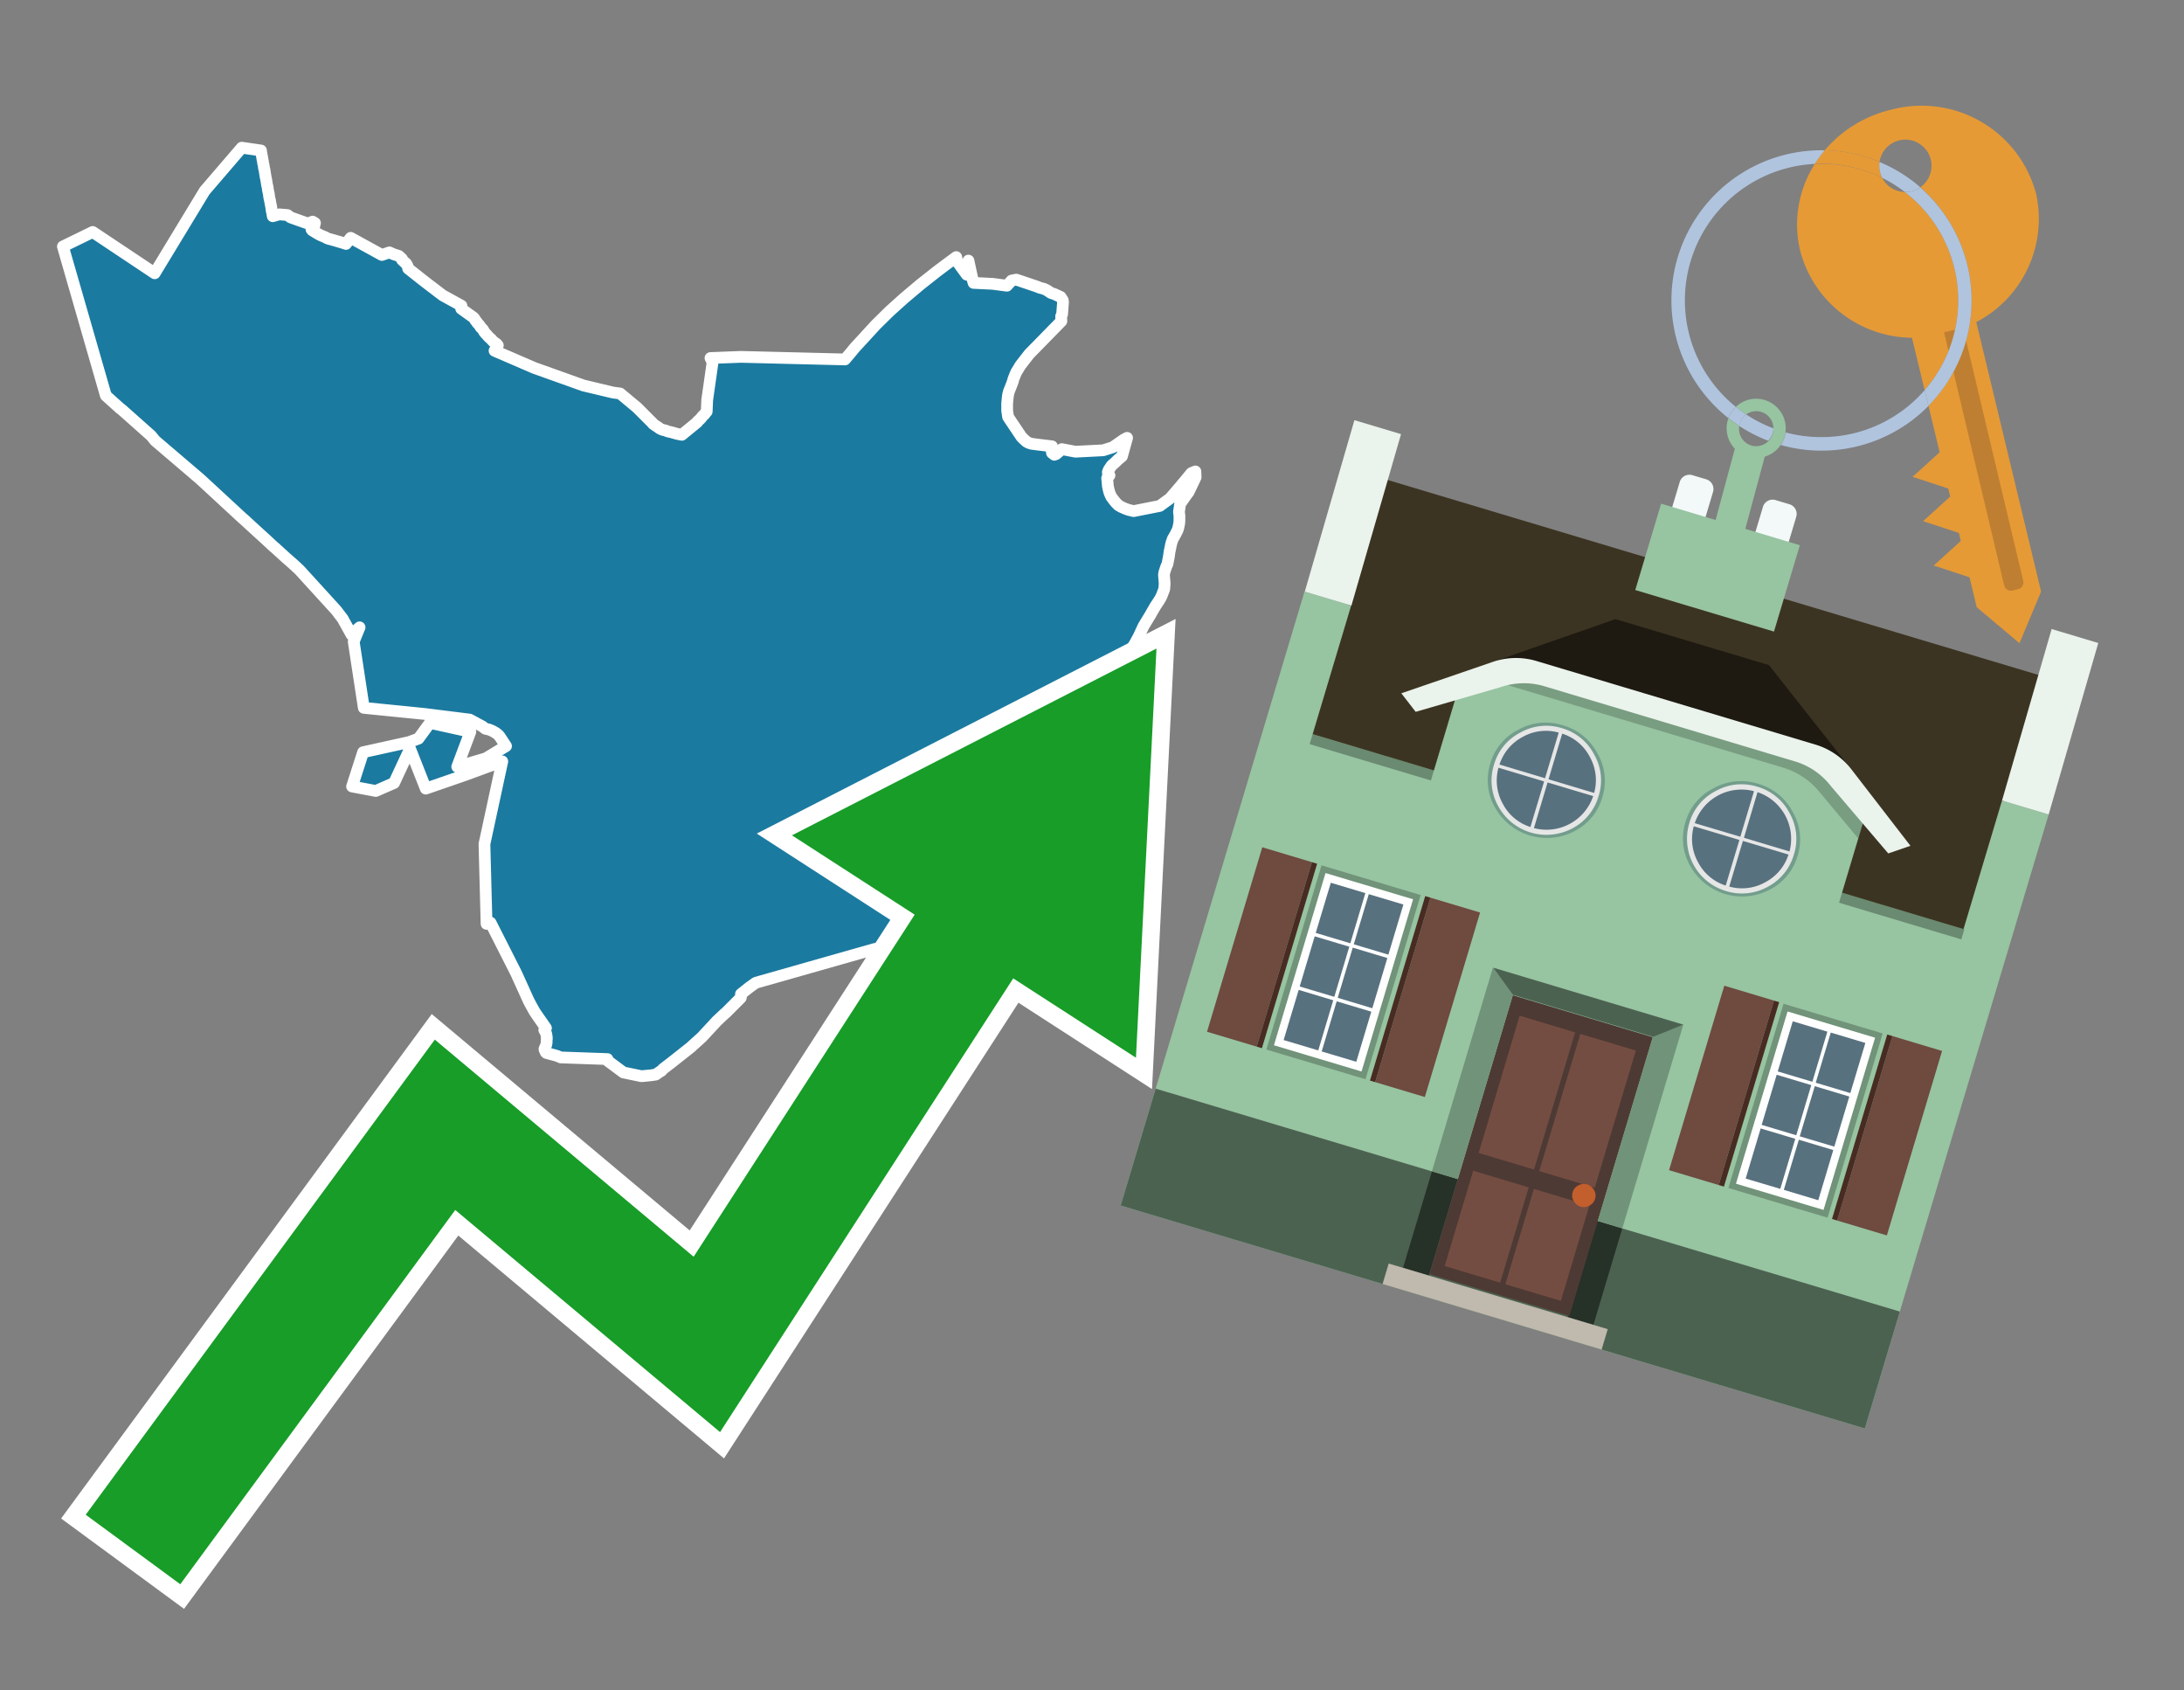 <svg id="Text" xmlns="http://www.w3.org/2000/svg" width="93.05" height="72" viewBox="0 0 93.05 72"><rect x="0" y="0" width="93.05" height="72" fill="#808080" stroke="none"/><polygon points="11.12,6.41 11.13,6.5 11.17,6.7 11.18,6.78 11.2,6.86 11.21,6.95 11.23,7.03 11.24,7.09 11.25,7.17 11.26,7.2 11.27,7.24 11.3,7.44 11.31,7.47 11.31,7.51 11.34,7.64 11.38,7.89 11.4,7.96 11.41,8.03 11.41,8.06 11.43,8.16 11.44,8.19 11.45,8.25 11.46,8.29 11.46,8.33 11.47,8.39 11.48,8.45 11.5,8.52 11.51,8.59 11.55,8.79 11.56,8.85 11.57,8.94 11.58,9 11.59,9.03 11.6,9.08 11.62,9.21 11.9,9.13 12.25,9.16 12.38,9.26 13.17,9.54 13.24,9.47 13.32,9.44 13.42,9.5 13.39,9.62 13.36,9.66 13.27,9.77 13.3,9.81 13.53,9.95 13.6,9.99 13.68,10.03 13.85,10.1 13.96,10.16 14.18,10.22 14.42,10.29 14.59,10.34 14.74,10.39 14.94,10.13 16.27,10.86 16.59,10.75 16.77,10.83 16.99,10.9 17.13,11.03 17.13,11.07 17.26,11.19 17.3,11.22 17.34,11.29 17.37,11.34 17.39,11.44 18.1,12 18.86,12.58 19.66,13.02 19.65,13.15 20.18,13.53 20.24,13.61 20.25,13.64 20.31,13.71 20.33,13.75 20.37,13.79 20.44,13.87 20.45,13.9 20.48,13.94 20.55,14.01 20.58,14.04 20.62,14.12 20.65,14.16 20.71,14.23 20.75,14.27 20.79,14.32 20.82,14.35 20.85,14.38 20.92,14.44 20.98,14.51 21.02,14.55 21.09,14.6 21.16,14.65 21.18,14.68 21.21,14.71 21.07,14.94 22.76,15.67 24.86,16.42 26.12,16.72 26.42,16.76 27.14,17.36 27.8,18.02 27.82,18.05 27.93,18.13 27.98,18.16 28.04,18.2 28.09,18.24 28.16,18.28 28.24,18.31 28.37,18.34 28.43,18.37 28.64,18.42 28.85,18.48 29.05,18.52 29.71,17.98 29.73,17.94 29.8,17.88 29.86,17.82 29.93,17.73 29.98,17.68 30.04,17.62 30.06,17.58 30.11,17.53 30.13,17.04 30.36,15.43 30.27,15.25 31.56,15.2 36,15.31 36.28,14.98 36.41,14.82 37.32,13.83 37.91,13.25 38.51,12.71 39.21,12.12 39.92,11.56 40.32,11.26 40.74,10.95 40.78,11.14 41.19,11.7 41.26,11.1 41.43,11.88 41.48,12.05 42.3,12.09 42.9,12.17 43.1,11.95 43.3,11.91 44.16,12.2 44.31,12.26 44.47,12.3 44.6,12.36 44.78,12.48 44.91,12.52 45.19,12.65 45.28,12.79 45.29,12.88 45.25,13.39 45.21,13.47 45.22,13.68 43.85,15.08 43.64,15.35 43.47,15.57 43.38,15.72 43.3,15.85 43.24,15.99 43.18,16.14 43.15,16.25 43.11,16.36 43.04,16.54 42.99,16.66 42.95,16.81 42.93,16.97 42.91,17.19 42.91,17.49 42.95,17.76 43.52,18.61 43.6,18.69 43.73,18.81 43.82,18.86 43.94,18.9 44.16,18.93 44.82,19.01 44.83,19.1 44.81,19.21 44.82,19.29 44.92,19.37 45,19.34 45.24,19.13 45.82,19.24 47,19.18 47.41,19.05 47.87,18.73 48.02,18.65 47.8,19.44 47.69,19.53 47.63,19.58 47.54,19.67 47.44,19.76 47.36,19.83 47.24,20.01 47.2,20.11 47.21,20.2 47.27,20.25 47.2,20.29 47.17,20.37 47.19,20.57 47.2,20.7 47.23,20.84 47.27,20.99 47.34,21.15 47.45,21.3 47.53,21.4 47.65,21.52 47.75,21.58 47.92,21.66 48.09,21.72 48.3,21.77 49.41,21.55 49.85,21.23 50.33,20.67 50.36,20.63 50.48,20.49 50.76,20.15 50.93,20.08 50.94,20.33 50.64,20.96 50.57,21.05 50.28,21.46 50.23,21.8 50.25,21.97 50.25,22.17 50.24,22.3 50.2,22.49 50.17,22.58 50.14,22.64 50.09,22.74 50.03,22.85 49.97,22.95 49.92,23.09 49.89,23.2 49.86,23.36 49.83,23.49 49.8,23.71 49.74,24.02 49.69,24.13 49.61,24.37 49.59,24.48 49.61,24.72 49.62,24.85 49.61,25.01 49.6,25.1 49.5,25.36 49.46,25.45 49.37,25.6 49.33,25.66 49.23,25.81 49.09,26.05 49,26.21 48.95,26.29 48.72,26.67 48.65,26.82 48.52,27.1 48.45,27.23 48.38,27.36 48.31,27.48 48.19,27.67 47.99,27.86 47.83,27.93 47.73,27.99 47.64,28.06 47.51,28.18 47.45,28.26 47.24,28.64 47.22,28.67 47.11,28.95 47.1,29.05 47.14,29.28 47.17,29.39 47.19,29.45 47.24,29.6 47.26,29.67 47.35,29.91 47.4,30.01 47.54,30.28 47.6,30.36 47.71,30.49 47.78,30.6 47.8,30.68 47.8,30.83 47.78,31 47.78,31.28 47.76,31.41 47.72,31.54 47.57,31.81 47.32,32.13 47.26,32.21 47.09,32.49 47.04,32.58 46.97,32.74 46.87,32.94 46.79,33.1 46.68,33.27 46.58,33.39 46.26,33.76 46.09,33.94 46.01,34.02 45.81,34.16 45.62,34.29 45.52,34.37 45.39,34.48 45.24,34.61 44.97,34.88 44.83,35.03 44.65,35.28 44.6,35.4 44.55,35.6 44.48,35.8 44.46,35.88 44.39,36.07 44.37,36.14 44.31,36.35 44.27,36.49 44.26,36.57 44.23,36.83 44.19,36.96 44.15,37.09 44.06,37.37 44.04,37.44 43.98,37.64 43.91,37.82 43.82,38.04 43.72,38.25 43.67,38.35 43.59,38.51 43.45,38.69 43.24,38.96 43.07,39.18 42.88,39.4 42.84,39.44 42.5,39.76 42.27,39.91 41.99,40.07 41.85,40.14 41.63,40.25 41.55,40.3 41.22,40.46 40.93,40.64 40.63,40.78 40.49,40.84 40.22,40.89 39.32,40.73 39.22,40.67 39.01,40.55 38.11,40.37 37.93,40.33 37.27,40.42 32.2,41.86 31.92,42.06 31.57,42.34 31.57,42.46 31.56,42.5 31.05,43.01 30.92,43.14 30.88,43.17 30.55,43.48 29.9,44.18 29.5,44.54 29.45,44.59 29.21,44.78 28.83,45.08 28.59,45.27 28.29,45.5 28.24,45.54 28.2,45.59 28.17,45.62 28.11,45.65 27.94,45.77 27.74,45.8 27.33,45.84 26.56,45.68 25.9,45.19 25.88,45.11 23.89,45.04 23.75,44.98 23.65,44.95 23.43,44.89 23.28,44.85 23.25,44.82 23.22,44.75 23.2,44.71 23.2,44.67 23.22,44.63 23.27,44.51 23.29,44.41 23.29,44.31 23.3,44.23 23.29,44.15 23.28,44.07 23.26,44 23.23,43.94 23.19,43.87 23.24,43.82 23.26,43.79 22.85,43.2 22.77,43.08 22.62,42.81 22.52,42.62 22.28,42.09 21.99,41.45 20.9,39.3 20.73,39.35 20.64,35.95 21.4,32.43 19.82,33.01 18.14,33.59 17.47,31.89 16.79,33.35 16.01,33.69 15,33.5 15.47,32.04 17.42,31.61 17.83,31.46 18.32,30.79 20.04,31.17 19.48,32.66 20.7,32.3 21.56,31.78 21.29,31.37 21.24,31.31 21.13,31.22 20.99,31.14 20.9,31.1 20.82,31.07 20.68,31.04 20.55,30.94 20.01,30.65 18.09,30.41 15.5,30.15 15.07,27.33 15.32,26.72 14.99,27.01 14.98,27.04 14.63,26.41 14.62,26.38 14.52,26.25 14.33,26 12.78,24.3 12.74,24.26 12.56,24.09 12.3,23.86 12.24,23.81 11.69,23.31 11.65,23.28 11.33,22.98 11.23,22.89 11.01,22.69 10.66,22.37 10.4,22.13 10.35,22.09 9.03,20.87 8.52,20.4 6.61,18.77 6.44,18.56 5.19,17.45 5.11,17.39 4.51,16.85 2.68,10.5 3.95,9.88 6.59,11.64 8.72,8.13 10.3,6.29 " fill="#1b7aa0" stroke="#fff" stroke-linejoin="round" stroke-width="0.5"/><polygon points="49.272 27.624 33.741 35.58 38.97 38.959 29.553 53.529 18.525 44.281 3.652 64.518 7.681 67.479 19.396 51.538 30.678 60.999 43.169 41.673 48.398 45.053 49.272 27.624" fill="none" stroke="#fff" stroke-miterlimit="10" stroke-width="1.5"/><polygon points="49.272 27.624 33.741 35.58 38.97 38.959 29.553 53.529 18.525 44.281 3.652 64.518 7.681 67.479 19.396 51.538 30.678 60.999 43.169 41.673 48.398 45.053 49.272 27.624" fill="#179d28"/><path d="M80.19,7.577a1.16,1.16,0,0,1-.094-.251,1.114,1.114,0,0,1-.018-.429A6.367,6.367,0,0,0,77.743,6.4a5.269,5.269,0,0,0-.423.577c.1,0,.192-.007.288-.007A5.794,5.794,0,0,1,80.19,7.577Z" fill="#e69a35"/><path d="M77.608,6.4A6.394,6.394,0,0,0,73.64,17.81a1.26,1.26,0,0,1,.317-.48A5.821,5.821,0,0,1,77.32,6.981a5.269,5.269,0,0,1,.423-.577Z" fill="#b0c4de"/><path d="M84.2,13.72a4.962,4.962,0,0,0,2.545-5.48,5.047,5.047,0,0,0-6.179-3.566A5.322,5.322,0,0,0,77.743,6.4a6.367,6.367,0,0,1,2.335.493,1.114,1.114,0,1,1,1.736,1.084,6.392,6.392,0,0,1,.347,9.3l.479,1.985-.438.4-.716.648.92.3.6.2.082.341-.438.4-.716.648.92.3.605.2.082.341-.438.4-.716.649.92.3.605.2.307,1.274,1.821,1.534.921-2.2Z" fill="#e69a35"/><path d="M81.154,8.179a1.115,1.115,0,0,1-.964-.6,5.794,5.794,0,0,0-2.582-.6c-.1,0-.192,0-.288.007a4.783,4.783,0,0,0-.625,3.685,4.962,4.962,0,0,0,4.765,3.715L82,16.617a5.82,5.82,0,0,0-.846-8.438Z" fill="#e69a35"/><path d="M74.1,18.142a6.386,6.386,0,0,0,1.232.63.73.73,0,0,0,.224-.527h0a5.783,5.783,0,0,1-1.159-.593A.733.733,0,0,0,74.1,18.142Z" fill="#b0c4de"/><path d="M74.4,17.652q-.228-.152-.44-.322a1.26,1.26,0,0,0-.317.48c.148.117.3.228.46.332A.733.733,0,0,1,74.4,17.652Z" fill="#b0c4de"/><path d="M74.824,16.984a1.257,1.257,0,0,0-.867.346c.141.114.288.222.44.322a.731.731,0,0,1,1.159.593h0a.732.732,0,1,1-1.463,0,.7.7,0,0,1,.007-.1c-.158-.1-.312-.215-.46-.332a1.258,1.258,0,0,0,.273,1.3l-.979,3.635,1.275.341.98-3.639a1.266,1.266,0,0,0,.681-.5,1.249,1.249,0,0,0,.2-.538,1.328,1.328,0,0,0,.012-.168A1.262,1.262,0,0,0,74.824,16.984Z" fill="#97c4a1"/><path d="M85.974,25.1l-.226.053a.3.3,0,0,1-.362-.223l-2.56-10.777.81-.193L86.2,24.736A.3.3,0,0,1,85.974,25.1Z" fill="#bf7f32"/><path d="M80.1,7.326a1.16,1.16,0,0,0,.094.251,5.833,5.833,0,0,1,.964.6,1.137,1.137,0,0,0,.287-.031,1.108,1.108,0,0,0,.373-.167A6.371,6.371,0,0,0,80.078,6.9,1.114,1.114,0,0,0,80.1,7.326Z" fill="#b0c4de"/><path d="M77.608,18.618a5.836,5.836,0,0,1-1.534-.2,1.24,1.24,0,0,1-.2.537,6.4,6.4,0,0,0,6.291-1.666L82,16.617A5.807,5.807,0,0,1,77.608,18.618Z" fill="#b0c4de"/><path d="M81.814,7.981a1.108,1.108,0,0,1-.373.167,1.137,1.137,0,0,1-.287.031A5.82,5.82,0,0,1,82,16.617l.161.667a6.392,6.392,0,0,0-.347-9.3Z" fill="#b0c4de"/><polygon points="83.79 39.753 55.78 31.364 58.988 20.404 86.964 28.783 83.79 39.753 83.79 39.753" fill="#3c3422" fill-rule="evenodd"/><polygon points="81.705 53.32 87.284 34.692 85.297 34.097 83.656 39.575 55.926 31.269 57.567 25.791 55.579 25.196 47.746 51.348 79.451 60.844 81.705 53.32" fill="#97c4a1" fill-rule="evenodd"/><rect x="69.522" y="21.148" width="0.444" height="28.983" transform="translate(15.592 92.226) rotate(-73.326)" opacity="0.3"/><polygon points="87.284 34.692 85.297 34.097 87.411 26.793 89.398 27.388 87.284 34.692 87.284 34.692" fill="#eaf3ec" fill-rule="evenodd"/><polygon points="57.578 25.794 55.591 25.199 57.705 17.896 59.692 18.491 57.578 25.794 57.578 25.794" fill="#eaf3ec" fill-rule="evenodd"/><polygon points="79.451 60.844 80.943 55.865 49.238 46.369 47.747 51.348 79.451 60.844 79.451 60.844" fill="#4c6251" fill-rule="evenodd"/><path d="M71.566,20.528l-.522,1.743,1.418.425.523-1.744a.432.432,0,0,0-.289-.536l-.593-.177A.431.431,0,0,0,71.566,20.528Z" fill="#f3f9f8" fill-rule="evenodd"/><path d="M75.111,21.589l-.522,1.743,1.418.425.522-1.743a.43.43,0,0,0-.289-.536l-.593-.178A.43.43,0,0,0,75.111,21.589Z" fill="#f3f9f8" fill-rule="evenodd"/><polygon points="75.368 28.329 68.829 26.37 63.807 28.121 78.733 32.591 75.368 28.329" fill="#1e1a11"/><polygon points="78.248 32.422 64.442 28.287 62.236 28.998 60.064 36.247 77.453 41.455 79.651 34.116 78.248 32.422" fill="#97c4a1"/><path d="M77.74,32.516S65.088,28.725,65,28.7l-.938.43,11.892,3.562a3.175,3.175,0,0,1,1.532,1l1.685,2.02.327-1.09Z" fill-rule="evenodd" opacity="0.2"/><path d="M77.35,31.716,65.458,28.154a3.041,3.041,0,0,0-1.854.037l-3.9,1.339.611.79,3.626-1.054a3.045,3.045,0,0,1,1.855-.037l10.673,3.2A3.028,3.028,0,0,1,78,33.477l2.45,2.874.945-.325-2.518-3.26A3.036,3.036,0,0,0,77.35,31.716Z" fill="#eaf3ec"/><polygon points="76.683 23.223 70.773 21.453 69.671 25.132 75.581 26.902 76.683 23.223 76.683 23.223" fill="#97c4a1" fill-rule="evenodd"/><g id="Symbol_9_0_Layer2_0_MEMBER_8_MEMBER_21_MEMBER_0_FILL" data-name="Symbol 9 0 Layer2 0 MEMBER 8 MEMBER 21 MEMBER 0 FILL"><path d="M66.584,30.892a2.39,2.39,0,0,0-1.891.189,2.317,2.317,0,0,0-1.2,1.448A2.345,2.345,0,0,0,63.7,34.4a2.528,2.528,0,0,0,3.367,1.008,2.339,2.339,0,0,0,1.2-1.447,2.313,2.313,0,0,0-.208-1.87A2.394,2.394,0,0,0,66.584,30.892Z" fill="#729d8c"/></g><g id="Symbol_9_0_Layer2_0_MEMBER_8_MEMBER_21_MEMBER_1_FILL" data-name="Symbol 9 0 Layer2 0 MEMBER 8 MEMBER 21 MEMBER 1 FILL"><path d="M66.547,31.016a2.241,2.241,0,0,0-1.769.185,2.213,2.213,0,0,0-1.127,1.376,2.239,2.239,0,0,0,.185,1.768,2.341,2.341,0,0,0,3.145.942,2.234,2.234,0,0,0,1.126-1.376,2.207,2.207,0,0,0-.185-1.768A2.237,2.237,0,0,0,66.547,31.016Z" fill="#e6e6e6"/></g><g id="Symbol_9_0_Layer2_0_MEMBER_8_MEMBER_21_MEMBER_2_MEMBER_0_FILL" data-name="Symbol 9 0 Layer2 0 MEMBER 8 MEMBER 21 MEMBER 2 MEMBER 0 FILL"><path d="M65.787,33.284,63.843,32.7a2.036,2.036,0,0,0,.186,1.539,2.015,2.015,0,0,0,1.175.986Z" fill="#58717f"/></g><g id="Symbol_9_0_Layer2_0_MEMBER_8_MEMBER_21_MEMBER_2_MEMBER_1_FILL" data-name="Symbol 9 0 Layer2 0 MEMBER 8 MEMBER 21 MEMBER 2 MEMBER 1 FILL"><path d="M65.827,33.148l.582-1.944a2.01,2.01,0,0,0-1.523.178,2.037,2.037,0,0,0-1,1.183Z" fill="#58717f"/></g><g id="Symbol_9_0_Layer2_0_MEMBER_8_MEMBER_21_MEMBER_2_MEMBER_2_FILL" data-name="Symbol 9 0 Layer2 0 MEMBER 8 MEMBER 21 MEMBER 2 MEMBER 2 FILL"><path d="M67.878,33.91l-1.943-.582-.582,1.944a2.1,2.1,0,0,0,2.525-1.362Z" fill="#58717f"/></g><g id="Symbol_9_0_Layer2_0_MEMBER_8_MEMBER_21_MEMBER_2_MEMBER_3_FILL" data-name="Symbol 9 0 Layer2 0 MEMBER 8 MEMBER 21 MEMBER 2 MEMBER 3 FILL"><path d="M66.558,31.249l-.582,1.943,1.943.582a2.031,2.031,0,0,0-.186-1.539A2.009,2.009,0,0,0,66.558,31.249Z" fill="#58717f"/></g><g id="Symbol_9_0_Layer2_0_MEMBER_8_MEMBER_21_MEMBER_0_FILL-2" data-name="Symbol 9 0 Layer2 0 MEMBER 8 MEMBER 21 MEMBER 0 FILL"><path d="M74.9,33.384a2.4,2.4,0,0,0-1.891.189,2.316,2.316,0,0,0-1.2,1.448,2.341,2.341,0,0,0,.209,1.87A2.527,2.527,0,0,0,75.387,37.9a2.345,2.345,0,0,0,1.2-1.447,2.314,2.314,0,0,0-.209-1.87A2.389,2.389,0,0,0,74.9,33.384Z" fill="#729d8c"/></g><g id="Symbol_9_0_Layer2_0_MEMBER_8_MEMBER_21_MEMBER_1_FILL-2" data-name="Symbol 9 0 Layer2 0 MEMBER 8 MEMBER 21 MEMBER 1 FILL"><path d="M74.867,33.508a2.239,2.239,0,0,0-1.768.185,2.21,2.21,0,0,0-1.127,1.376,2.316,2.316,0,0,0,1.564,2.883,2.261,2.261,0,0,0,1.765-.173A2.237,2.237,0,0,0,76.428,36.4a2.209,2.209,0,0,0-.185-1.769A2.239,2.239,0,0,0,74.867,33.508Z" fill="#e6e6e6"/></g><g id="Symbol_9_0_Layer2_0_MEMBER_8_MEMBER_21_MEMBER_2_MEMBER_0_FILL-2" data-name="Symbol 9 0 Layer2 0 MEMBER 8 MEMBER 21 MEMBER 2 MEMBER 0 FILL"><path d="M74.107,35.776l-1.943-.582a2.031,2.031,0,0,0,.186,1.539,2.009,2.009,0,0,0,1.175.986Z" fill="#58717f"/></g><g id="Symbol_9_0_Layer2_0_MEMBER_8_MEMBER_21_MEMBER_2_MEMBER_1_FILL-2" data-name="Symbol 9 0 Layer2 0 MEMBER 8 MEMBER 21 MEMBER 2 MEMBER 1 FILL"><path d="M74.148,35.64,74.73,33.7a2.1,2.1,0,0,0-2.525,1.362Z" fill="#58717f"/></g><g id="Symbol_9_0_Layer2_0_MEMBER_8_MEMBER_21_MEMBER_2_MEMBER_2_FILL-2" data-name="Symbol 9 0 Layer2 0 MEMBER 8 MEMBER 21 MEMBER 2 MEMBER 2 FILL"><path d="M76.2,36.4l-1.943-.582-.582,1.944a2.015,2.015,0,0,0,1.523-.178A2.036,2.036,0,0,0,76.2,36.4Z" fill="#58717f"/></g><g id="Symbol_9_0_Layer2_0_MEMBER_8_MEMBER_21_MEMBER_2_MEMBER_3_FILL-2" data-name="Symbol 9 0 Layer2 0 MEMBER 8 MEMBER 21 MEMBER 2 MEMBER 3 FILL"><path d="M74.879,33.741,74.3,35.684l1.943.582a2.1,2.1,0,0,0-1.361-2.525Z" fill="#58717f"/></g><polygon points="51.426 43.946 53.542 44.58 55.896 36.723 53.78 36.089 51.426 43.946 51.426 43.946" fill="#6e4a3f" fill-rule="evenodd"/><polygon points="53.542 44.58 53.764 44.647 56.117 36.789 55.896 36.723 53.542 44.58 53.542 44.58" fill="#482b22" fill-rule="evenodd"/><polygon points="60.706 46.726 58.59 46.092 60.943 38.235 63.059 38.868 60.706 46.726 60.706 46.726" fill="#6e4a3f" fill-rule="evenodd"/><polygon points="58.59 46.092 58.368 46.026 60.722 38.168 60.943 38.235 58.59 46.092 58.59 46.092" fill="#482b22" fill-rule="evenodd"/><rect x="53.146" y="39.209" width="8.19" height="4.408" transform="translate(1.145 84.365) rotate(-73.326)" fill="#719379"/><polygon points="60.205 38.304 56.474 37.187 54.277 44.522 58.008 45.639 60.205 38.304 60.205 38.304" fill="#fff" fill-rule="evenodd"/><path d="M59.792,38.527l-.64,2.136-1.474-.442.639-2.135,1.475.441Zm-1.621-.485-.64,2.136-1.474-.442L56.7,37.6l1.474.442Zm-2.158,1.84,1.475.441-.64,2.136-1.474-.441.639-2.136Zm-.683,2.282,1.474.441-.639,2.136L54.69,44.3l.64-2.135Zm.981,2.621.639-2.136,1.475.442-.64,2.135-1.474-.441Zm2.158-1.84L56.994,42.5l.64-2.136,1.474.442-.639,2.136Z" fill="#58717f" fill-rule="evenodd"/><polygon points="80.39 52.621 78.274 51.988 80.628 44.13 82.743 44.764 80.39 52.621 80.39 52.621" fill="#6e4a3f" fill-rule="evenodd"/><polygon points="78.274 51.988 78.053 51.921 80.406 44.064 80.628 44.13 78.274 51.988 78.274 51.988" fill="#482b22" fill-rule="evenodd"/><polygon points="71.111 49.842 73.227 50.476 75.58 42.619 73.464 41.985 71.111 49.842 71.111 49.842" fill="#6e4a3f" fill-rule="evenodd"/><polygon points="73.227 50.476 73.448 50.542 75.802 42.685 75.58 42.619 73.227 50.476 73.227 50.476" fill="#482b22" fill-rule="evenodd"/><rect x="72.83" y="45.105" width="8.19" height="4.408" transform="translate(9.534 107.426) rotate(-73.326)" fill="#719379"/><polygon points="76.159 43.083 79.889 44.2 77.692 51.535 73.962 50.418 76.159 43.083 76.159 43.083" fill="#fff" fill-rule="evenodd"/><path d="M76.381,43.5l1.475.442-.64,2.135-1.475-.441.64-2.136ZM78,43.981l1.474.442-.64,2.136-1.474-.442L78,43.981Zm.791,2.724-.64,2.135L76.679,48.4l.64-2.136,1.474.442Zm-.684,2.282-.639,2.135L76,50.68l.64-2.135,1.474.442Zm-2.26,1.65L74.375,50.2l.639-2.135,1.475.441-.64,2.136Zm-.791-2.724.64-2.135,1.474.441-.639,2.136-1.475-.442Z" fill="#58717f" fill-rule="evenodd"/><polygon points="67.888 56.431 69.118 52.323 68.019 51.994 66.789 56.102 67.888 56.431 67.888 56.431" fill="#263128" fill-rule="evenodd"/><polygon points="60.877 54.331 62.108 50.223 61.007 49.894 59.776 54.002 60.877 54.331 60.877 54.331" fill="#263128" fill-rule="evenodd"/><g id="Symbol_9_0_Layer2_0_MEMBER_8_MEMBER_12_MEMBER_0_FILL" data-name="Symbol 9 0 Layer2 0 MEMBER 8 MEMBER 12 MEMBER 0 FILL"><path d="M70.418,44.178l-5.965-1.786L60.9,54.27l5.964,1.786Z" fill="#4e3a34"/></g><g id="Symbol_9_0_Layer2_0_MEMBER_8_MEMBER_12_MEMBER_1_MEMBER_0_FILL" data-name="Symbol 9 0 Layer2 0 MEMBER 8 MEMBER 12 MEMBER 1 MEMBER 0 FILL"><path d="M65.358,49.815l1.75-5.843-2.363-.708L63,49.107Z" fill="#744d42"/></g><g id="Symbol_9_0_Layer2_0_MEMBER_8_MEMBER_12_MEMBER_1_MEMBER_1_FILL" data-name="Symbol 9 0 Layer2 0 MEMBER 8 MEMBER 12 MEMBER 1 MEMBER 1 FILL"><path d="M67.331,44.039l-1.75,5.842,2.364.708,1.75-5.842Z" fill="#744d42"/></g><g id="Symbol_9_0_Layer2_0_MEMBER_8_MEMBER_12_MEMBER_2_MEMBER_0_FILL" data-name="Symbol 9 0 Layer2 0 MEMBER 8 MEMBER 12 MEMBER 2 MEMBER 0 FILL"><path d="M63.915,54.633l1.215-4.058-2.363-.707-1.215,4.057Z" fill="#744d42"/></g><g id="Symbol_9_0_Layer2_0_MEMBER_8_MEMBER_12_MEMBER_2_MEMBER_1_FILL" data-name="Symbol 9 0 Layer2 0 MEMBER 8 MEMBER 12 MEMBER 2 MEMBER 1 FILL"><path d="M66.5,55.407l1.215-4.057-2.363-.708L64.138,54.7Z" fill="#744d42"/></g><g id="Symbol_9_0_Layer2_0_MEMBER_8_MEMBER_13_FILL" data-name="Symbol 9 0 Layer2 0 MEMBER 8 MEMBER 13 FILL"><path d="M67.959,51.058a.439.439,0,0,0-.045-.367.487.487,0,0,0-.669-.2.445.445,0,0,0-.239.282.457.457,0,0,0,.041.378.481.481,0,0,0,.293.242.459.459,0,0,0,.377-.042A.453.453,0,0,0,67.959,51.058Z" fill="#c35e2d"/></g><g id="Symbol_9_0_Layer2_0_MEMBER_8_MEMBER_14_FILL" data-name="Symbol 9 0 Layer2 0 MEMBER 8 MEMBER 14 FILL"><path d="M64.557,42.047l-.951-.833-2.6,8.68,1.1.329Z" fill="#719379"/></g><g id="Symbol_9_0_Layer2_0_MEMBER_8_MEMBER_15_FILL" data-name="Symbol 9 0 Layer2 0 MEMBER 8 MEMBER 15 FILL"><path d="M71.718,43.643l-1.2.19L68.072,52.01l1.046.313Z" fill="#719379"/></g><g id="Symbol_9_0_Layer2_0_MEMBER_8_MEMBER_16_FILL" data-name="Symbol 9 0 Layer2 0 MEMBER 8 MEMBER 16 FILL"><path d="M63.627,41.22l.836,1.156,5.961,1.786,1.294-.519Z" fill="#4c6251"/></g><polygon points="58.905 54.69 59.166 53.819 68.498 56.614 68.237 57.485 58.905 54.69 58.905 54.69" fill="#c0b9ad" fill-rule="evenodd"/></svg>